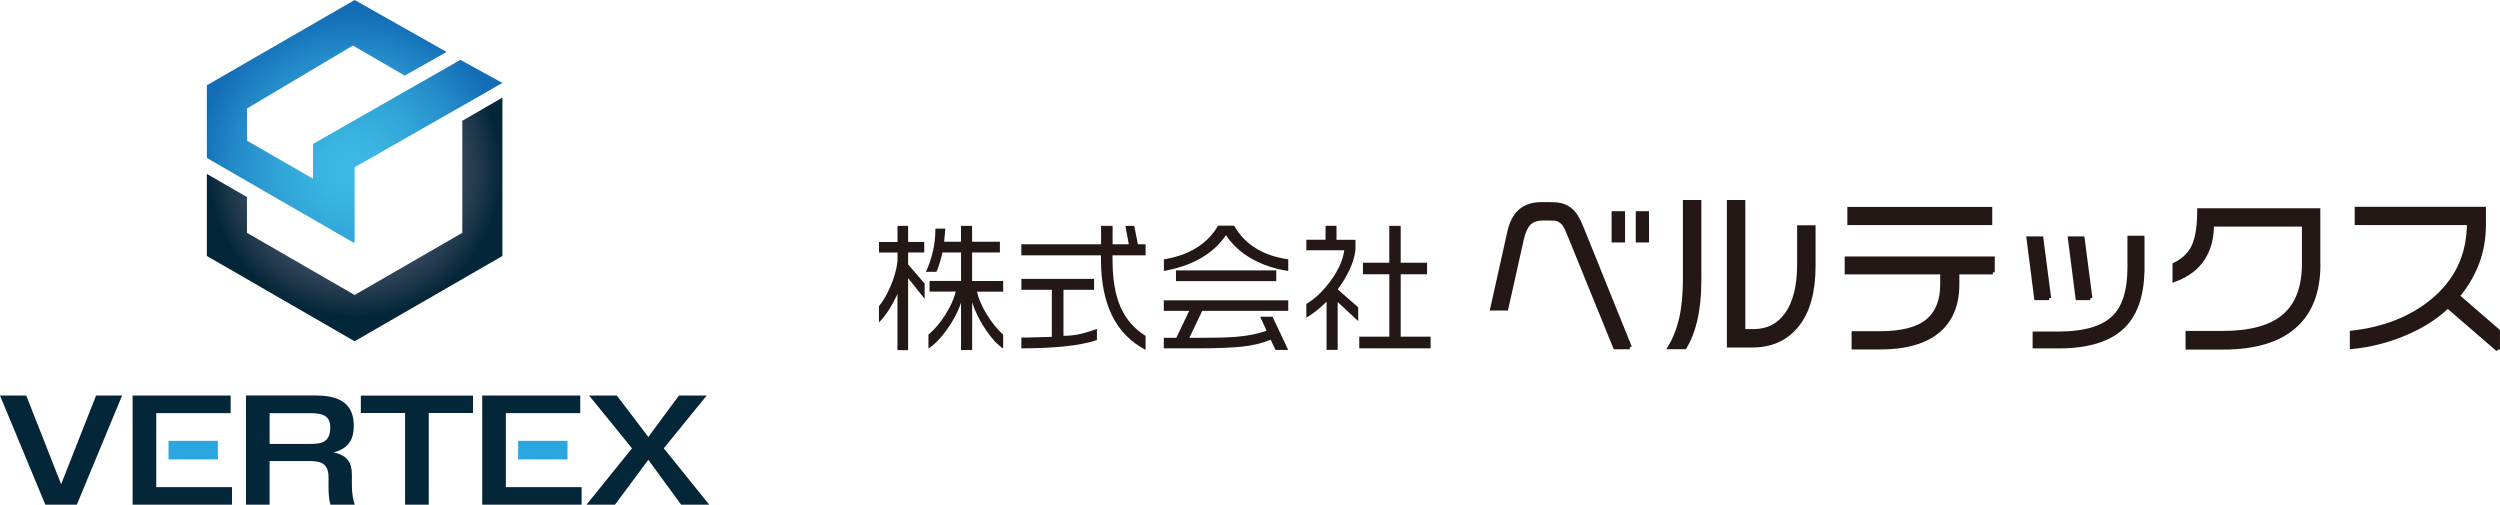 <?xml version="1.0" encoding="UTF-8"?><svg id="_レイヤー_2" xmlns="http://www.w3.org/2000/svg" xmlns:xlink="http://www.w3.org/1999/xlink" viewBox="0 0 494.7 99.87"><defs><style>.cls-1{fill:#042639;}.cls-2,.cls-3{fill:#231815;}.cls-4{fill:#2ca6e0;}.cls-5{fill:url(#_名称未設定グラデーション_41);}.cls-3{stroke:#231815;stroke-miterlimit:10;stroke-width:.81px;}.cls-6{fill:url(#_名称未設定グラデーション_2);}</style><radialGradient id="_名称未設定グラデーション_2" cx="69.59" cy="33.63" fx="69.59" fy="33.63" r="31.08" gradientUnits="userSpaceOnUse"><stop offset="0" stop-color="#3ebae6"/><stop offset=".2" stop-color="#3ab4e2"/><stop offset=".46" stop-color="#31a4d8"/><stop offset=".75" stop-color="#238ac8"/><stop offset="1" stop-color="#136db6"/></radialGradient><radialGradient id="_名称未設定グラデーション_41" cx="70.17" cy="33.69" fx="70.17" fy="33.69" r="33.47" gradientUnits="userSpaceOnUse"><stop offset=".3" stop-color="#5d627a"/><stop offset=".4" stop-color="#555c74"/><stop offset=".56" stop-color="#404e65"/><stop offset=".74" stop-color="#1f384c"/><stop offset=".87" stop-color="#042639"/></radialGradient></defs><g id="_レイヤー_1-2"><polygon class="cls-6" points="40.93 16.88 40.93 21.15 40.93 31.26 70.17 48.14 70.17 33.1 99.42 16.42 91.11 11.84 61.94 28.48 61.94 35.36 48.87 27.84 48.87 21.47 69.84 9.01 80.08 14.96 88.38 10.28 70.17 0 40.93 16.88"/><polygon class="cls-5" points="91.48 23.9 91.48 46.07 70.17 58.37 48.87 46.07 48.87 38.99 40.93 34.41 40.93 50.65 70.17 67.53 99.42 50.65 99.42 19.31 91.48 23.9"/><path class="cls-1" d="m5.19,78.27l6.91,17.54,6.91-17.54h5.15l-8.96,21.6h-6.23L0,78.27h5.19Z"/><path class="cls-1" d="m45.64,78.27v3.48h-14.72v14.64h14.99v3.48h-19.67v-21.6h19.41Z"/><path class="cls-1" d="m62.72,78.27c5.22,0,7.28,2.27,7.28,5.89,0,1.37-.03,4.38-4.01,5.37,2.73.52,3.64,2.05,3.64,4.36v2c0,2.27.4,3.43.57,3.97h-4.82c-.37-1.32-.37-3.02-.37-3.37v-2.08c0-3.18-2.22-3.18-4.11-3.18h-7.55v8.63h-4.68v-21.6h14.05Zm-9.37,3.48v6.09h8.09c2.32,0,3.91-.41,3.91-3.26,0-2.25-1.41-2.82-3.81-2.82h-8.19Z"/><path class="cls-1" d="m84.84,81.73v18.14h-4.68v-18.14h-8.76v-3.45h22.2v3.45h-8.76Z"/><path class="cls-1" d="m114.82,78.27v3.48h-14.72v14.64h14.99v3.48h-19.67v-21.6h19.41Z"/><path class="cls-1" d="m122.06,78.27l6.23,8.2,6.06-8.2h5.49l-8.49,10.44,9,11.16h-5.56l-6.5-8.88-6.6,8.88h-5.63l9-11.16-8.49-10.44h5.49Z"/><rect class="cls-4" x="33.35" y="87.23" width="9.77" height="3.68"/><rect class="cls-4" x="102.53" y="87.23" width="9.77" height="3.68"/><path class="cls-2" d="m179.7,44.69v3.19h3.19v2.08h-3.19v2.37l3.27,3.78v3.02l-3.27-4.09v14.24h-2.11v-11.11c-.54,1.18-1.12,2.25-1.73,3.19-.61.94-1.25,1.76-1.93,2.45v-3.21c.79-.96,1.52-2.21,2.2-3.75.81-1.84,1.3-3.57,1.47-5.19v-1.69h-3.66v-2.08h3.66v-3.19h2.11Zm7.36.56l-.23,2.59h3.33v-3.15h2.2v3.15h5.5v2.12h-5.5v5.64h6.15v2.11h-5.19c.32,1.41.97,2.92,1.96,4.53.99,1.6,2.06,2.93,3.23,3.99v2.73c-1.09-.7-2.22-1.9-3.38-3.61-1.24-1.81-2.16-3.65-2.76-5.53v9.44h-2.2v-9.36c-.64,1.88-1.61,3.7-2.9,5.47-1.2,1.65-2.39,2.85-3.55,3.58v-2.73c1.22-1.03,2.34-2.35,3.35-3.95,1.01-1.6,1.7-3.12,2.06-4.57h-5.19v-2.11h6.23v-5.64h-3.67c-.15.7-.33,1.4-.55,2.08-.22.68-.43,1.27-.64,1.75h-2.09c.54-1.14,1-2.44,1.35-3.91.36-1.47.53-3.02.53-4.63h1.94Z"/><path class="cls-2" d="m202.12,48.33h15.76v-3.63h2.28v3.63h3.21l-.68-3.63h1.75l.73,3.63h1.52v2.2h-6.54v.9c0,3.81.53,6.92,1.58,9.32,1.05,2.41,2.71,4.31,4.96,5.72v2.76c-3.01-1.58-5.23-3.87-6.67-6.86-1.44-2.99-2.16-6.65-2.16-10.98v-.87h-15.76v-2.2Zm0,6.85h14.38v2.17h-6.06v9.1c.9,0,1.84-.08,2.8-.25s2.24-.55,3.82-1.13v2.23c-1.79.58-3.94,1-6.46,1.25-2.52.26-5.35.38-8.49.38v-2.14c.96,0,1.73,0,2.31-.03,2.33-.07,3.57-.11,3.72-.11v-9.3h-6.03v-2.17Z"/><path class="cls-2" d="m230.31,53.63v-2.31c2.46-.41,4.57-1.14,6.31-2.2,1.88-1.13,3.34-2.61,4.4-4.46h3.19c1.05,1.86,2.49,3.35,4.3,4.47,1.81,1.12,3.95,1.84,6.41,2.18v2.31c-2.67-.4-5.07-1.2-7.2-2.4-2.13-1.2-3.84-2.76-5.12-4.68-1.3,1.9-3.02,3.45-5.16,4.65-2.05,1.15-4.43,1.95-7.13,2.43Zm24.61,5.8v2.09h-17.03l-2.54,5.33c3.19,0,5.54-.02,7.03-.07,1.49-.05,2.94-.17,4.33-.38,1.39-.21,2.7-.53,3.92-.96l-1.27-2.76h2.45l3.1,6.57h-2.51l-.96-2.03c-1.67.7-3.59,1.16-5.74,1.38-2.15.22-5.06.33-8.73.33h-6.68v-2.08h2.48l2.54-5.33h-5.02v-2.09h24.61Zm-2.37-5.92v2.12h-19.85v-2.12h19.85Z"/><path class="cls-2" d="m264.47,44.69v2.76h3.75v2c-.15,1.26-.53,2.56-1.15,3.89-.62,1.34-1.41,2.64-2.37,3.92l4.06,3.55v2.73l-4.06-3.78v9.47h-2.2v-9.53c-1.28,1.28-2.61,2.33-4,3.16v-2.71c1.75-1.05,3.35-2.58,4.82-4.6,1.54-2.1,2.43-4.11,2.68-6.03h-7.5v-2.08h3.8v-2.76h2.17Zm5.22,7.3h5.22v-7.3h2.26v7.3h5.22v2.28h-5.22v12.35h5.92v2.31h-14.12v-2.31h5.95v-12.35h-5.22v-2.28Z"/><path class="cls-3" d="m322.51,68.71h-2.91l-8.66-21.29c-.66-1.48-1.05-2.92-1.91-3.57-.86-.65-1.37-.61-2.6-.61h-1.11c-1.23,0-2.16.32-2.77.96-.62.64-1.08,1.66-1.4,3.04l-3.08,13.8h-2.77l3.35-15.03c.41-1.92,1.14-3.33,2.19-4.24,1.05-.91,2.45-1.37,4.21-1.37h1.35c1.89,0,2.95.1,4.24,1.05,1.29.95,1.95,2.74,2.73,4.63l9.14,22.63Zm-1.35-21.13h-1.85v-5.38h1.85v5.38Zm4.74,0h-1.81v-5.38h1.81v5.38Z"/><path class="cls-3" d="m336.27,55.03c0,3.31-.29,6.16-.86,8.53-.46,1.92-1.13,3.63-2.02,5.14h-2.94c.98-1.62,1.72-3.51,2.22-5.67.5-2.16.75-4.81.75-7.94v-15.11h2.84v15.05Zm22.59-2.41c0,5.07-1.07,8.96-3.22,11.67-2.15,2.72-5.12,4.07-8.93,4.07h-4.59v-28.38h2.84v25.54h2.09c2.69,0,4.83-1.06,6.4-3.18,1.71-2.3,2.57-5.64,2.57-10v-7.36h2.84v7.63Z"/><path class="cls-3" d="m394.33,53.89h-7.02v2.4c0,3.95-1.23,6.98-3.7,9.11-2.6,2.23-6.47,3.35-11.61,3.35h-5.2v-2.81h5.2c4.34,0,7.47-.81,9.42-2.41,1.94-1.61,2.91-4.02,2.91-7.24v-2.4h-18.9v-2.74h28.89v2.74Zm-.51-9.76h-27.86v-2.77h27.86v2.77Z"/><path class="cls-3" d="m405.49,58.99h-2.57l-1.51-11.81h2.53l1.54,11.81Zm18.45-5.96c0,5.09-1.22,8.89-3.66,11.4-2.67,2.74-6.98,4.11-12.94,4.11h-4.72v-2.53h4.69c5.25,0,8.96-1.12,11.13-3.35,1.96-2.01,2.94-5.25,2.94-9.72v-5.89h2.57v5.99Zm-10.3,5.96h-2.53l-1.51-11.81h2.5l1.54,11.81Z"/><path class="cls-3" d="m458.76,52.34c0,5.23-1.48,9.22-4.45,11.98-3.17,2.97-7.99,4.45-14.45,4.45h-6.98v-2.88h6.88c5.57,0,9.65-1.12,12.25-3.37,2.6-2.25,3.9-5.69,3.9-10.32v-7.77h-18.21c0,2.65-.58,4.87-1.75,6.67-1.23,1.92-3.11,3.34-5.65,4.28v-3.01c1.78-.85,3.04-2.06,3.78-3.66.74-1.6,1.11-3.96,1.11-7.09h23.55v10.71Z"/><path class="cls-3" d="m494.29,69.18l-9.93-8.59c-2.37,2.26-5.28,4.1-8.73,5.51-3.24,1.35-6.65,2.2-10.24,2.57v-2.84c6.32-.71,11.58-2.76,15.78-6.16,4.93-3.99,7.39-9.18,7.39-15.54h-22.21v-2.8h25.16v3.08c0,2.78-.45,5.34-1.35,7.68-.9,2.34-2.18,4.5-3.85,6.49l7.98,6.91v3.7Z"/></g></svg>